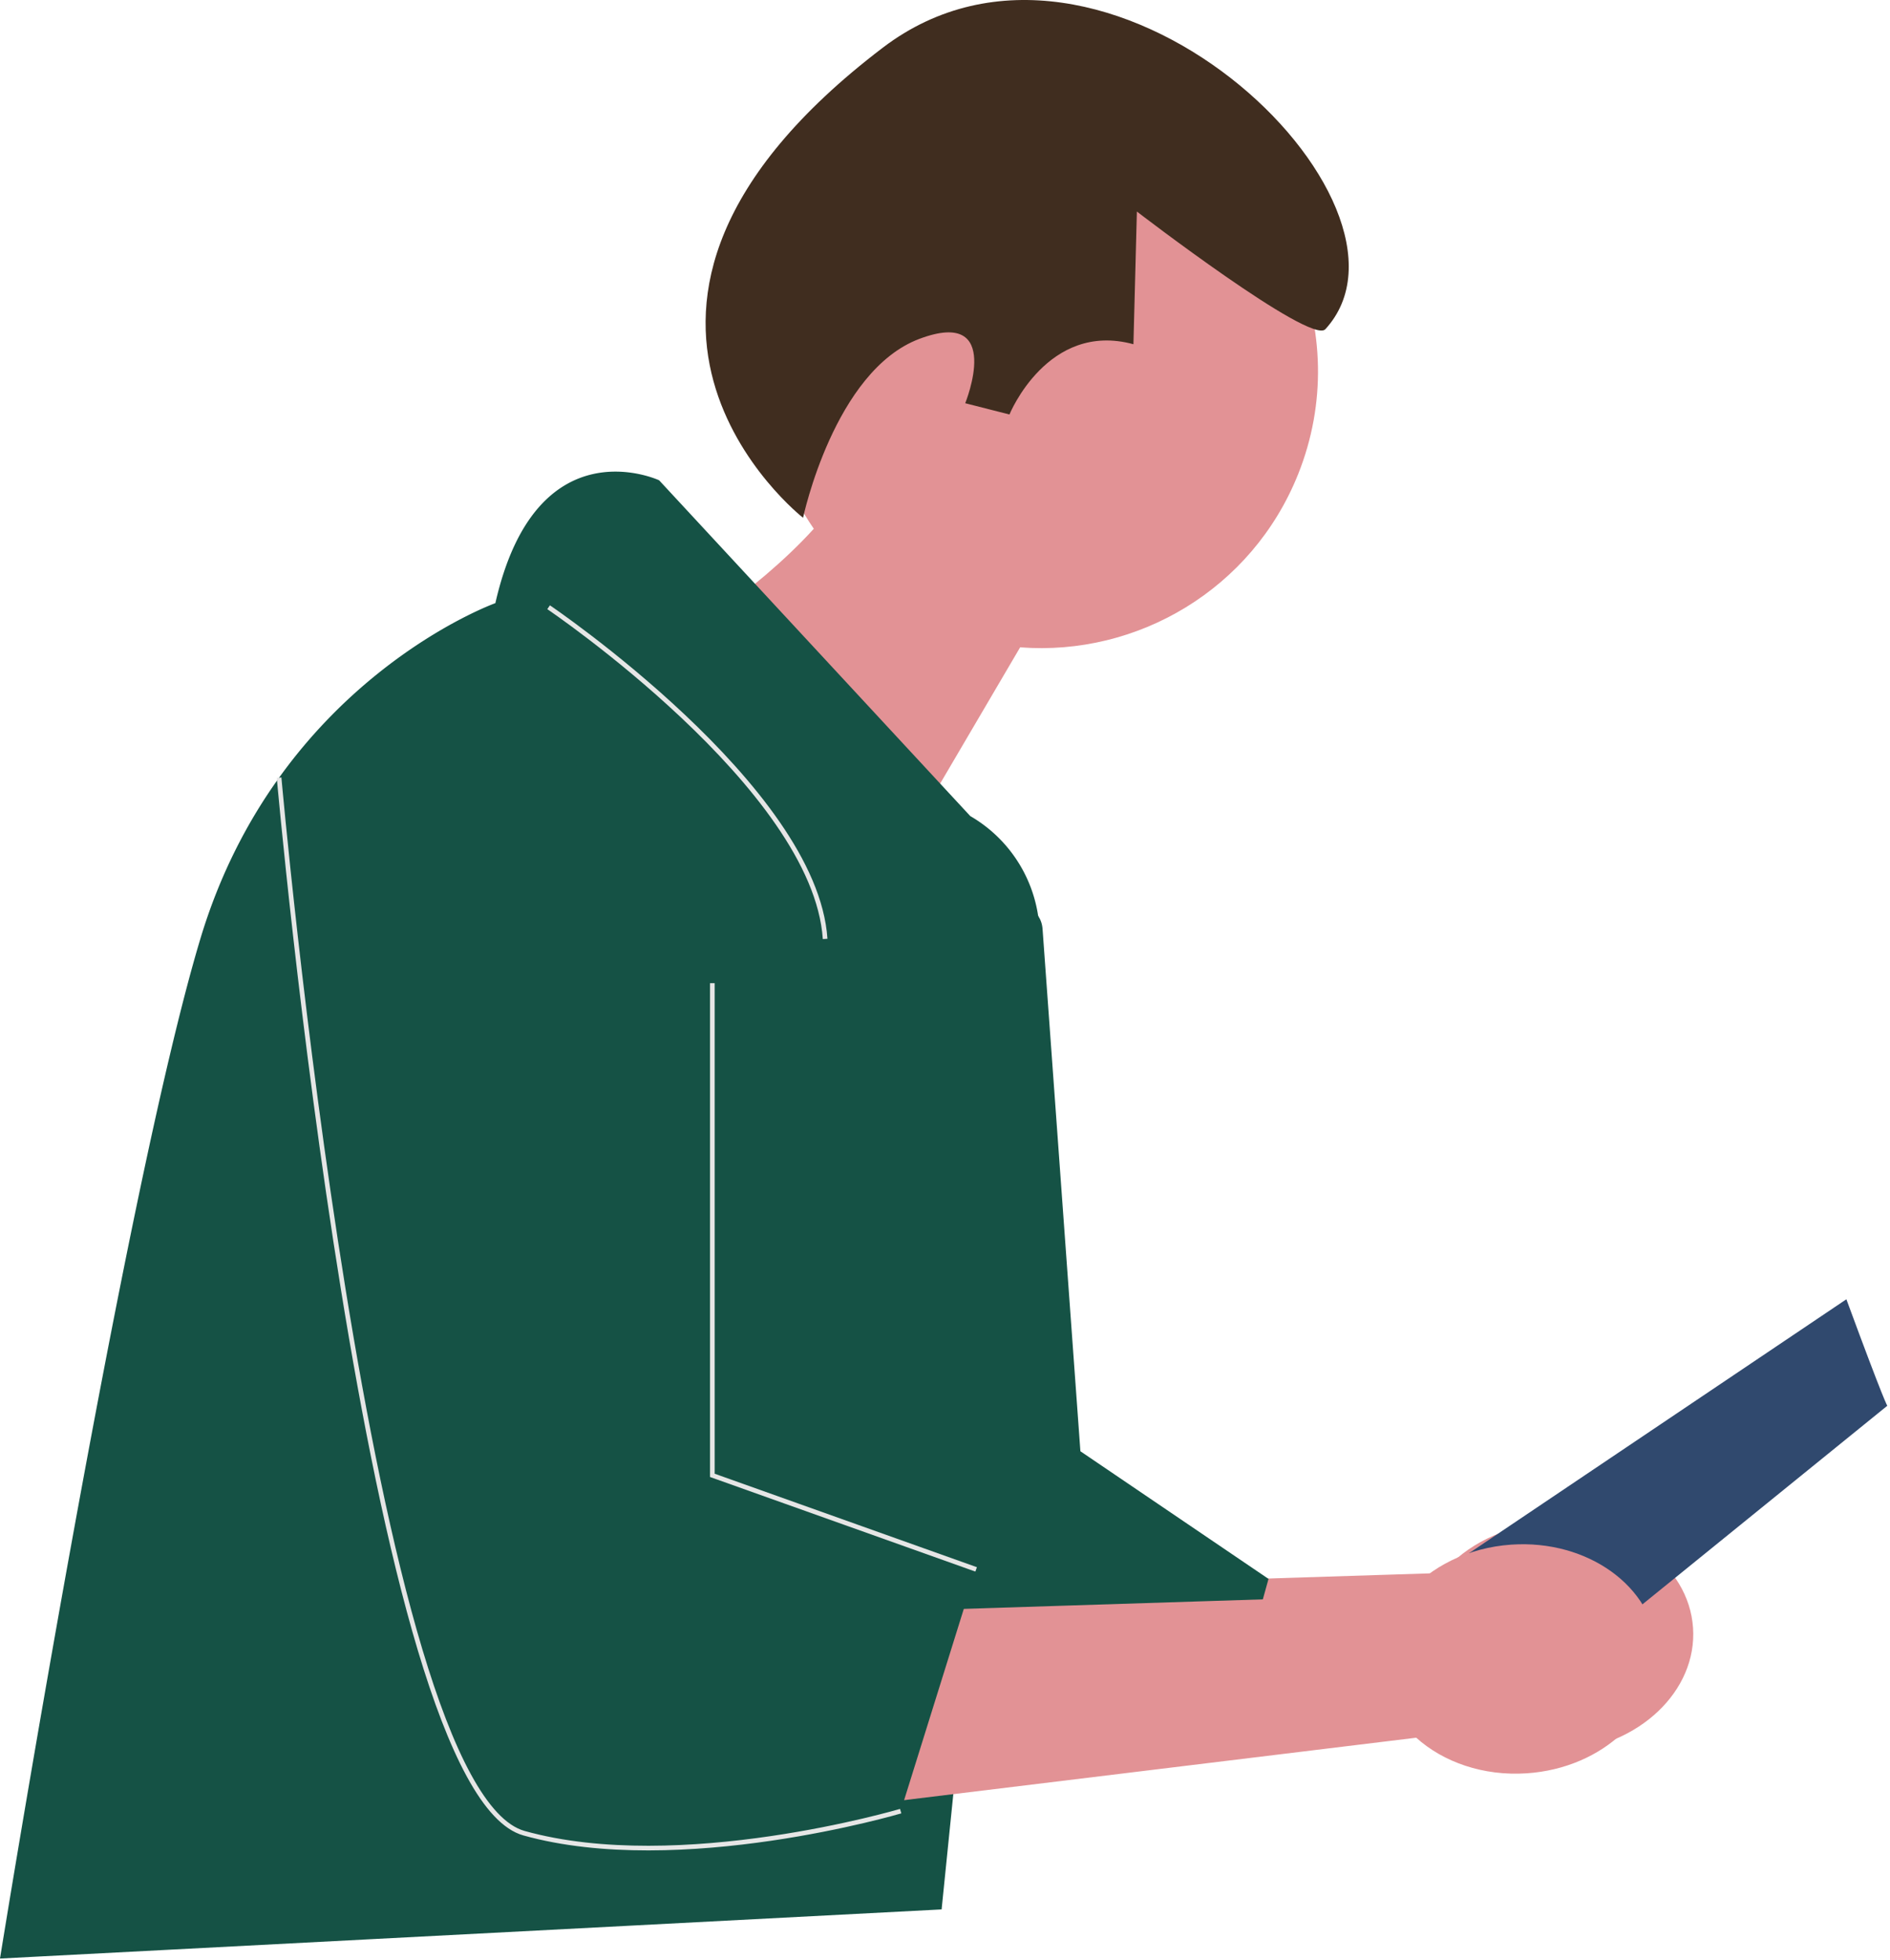 <svg xmlns="http://www.w3.org/2000/svg" xml:space="preserve" fill-rule="evenodd" stroke-miterlimit="10" clip-rule="evenodd" viewBox="0 0 407 422">
  <path fill="#e29295" fill-rule="nonzero" d="m312.682 369.422-122.484 14.927 14.106-42.317 106.299-3.38c5.072-5.991 13.187-10.164 22.575-10.798 16.428-1.11 30.489 9.011 31.408 22.606.918 13.596-11.654 25.516-28.082 26.626-9.388.634-17.991-2.41-23.823-7.664h.001Z"/>
  <path fill="#155245" fill-rule="nonzero" d="m224.507 199.981 8.15 112.467 40.51 27.481-8.816 31.738-111.039 13.073 41.328-177.204 21.204-12.163c3.703-2.124 8.354.349 8.663 4.608Z"/>
  <path fill="#e29295" fill-rule="nonzero" d="M168.938 57.821c12.227-30.542 46.898-45.39 77.441-33.163 30.542 12.228 45.39 46.899 33.163 77.441-9.917 24.77-34.595 39.214-59.861 37.268l-38.976 66.373-36.318-67.235s17.777-10.283 30.861-24.665c-10.959-15.878-14.018-36.766-6.31-56.019Z"/>
  <path fill="#155245" fill-rule="nonzero" d="m208.942 175.697-67.003-72.292s-26.448-12.343-35.264 26.448c0 0-46.845 16.751-63.536 72.292C26.448 257.687 0 421.666 0 421.666l202.77-10.579 20.966-206.436a29.958 29.958 0 0 0-14.794-28.954Z"/>
  <path fill="none" stroke="#e6e6e6" d="M118.136 130.735s57.388 38.791 59.55 71.41"/>
  <path fill="#30496e" fill-rule="nonzero" d="M406.422 302.649s-.497-.34-8.816-22.922l-81.22 54.639 24.797 21.179 65.239-52.896Z"/>
  <path fill="#e29295" fill-rule="nonzero" d="m304.977 374.12-122.484 14.927 14.106-42.318 106.299-3.38c5.072-5.99 13.187-10.163 22.576-10.798 16.427-1.11 30.489 9.012 31.407 22.607.918 13.595-11.654 25.515-28.082 26.625-9.388.634-17.991-2.409-23.822-7.664v.001Z"/>
  <path fill="#155245" fill-rule="nonzero" d="M153.4 317.636V211.675s-26.146-90.423-93.3-44.246c0 0 19.245 217.898 52.746 227.251 33.501 9.353 81.108-4.752 81.108-4.752l16.251-52.046-56.805-20.246Z"/>
  <path fill="none" stroke="#e6e6e6" d="M60.101 167.429s19.244 217.898 52.745 227.251c33.501 9.354 81.108-4.752 81.108-4.752M210.205 337.882 153.4 317.636V211.675"/>
  <path fill="#402d1f" fill-rule="nonzero" d="M172.934 111.478s6.687-31.622 25.047-38.521c18.319-6.883 9.875 13.854 9.875 13.854l9.523 2.426s8.213-20.165 26.698-15.126l.744-28.567s37.438 28.776 40.588 25.332c24.787-27.103-47.504-96.976-95.298-60.615-74.336 56.553-17.177 101.217-17.177 101.217Z"/>
</svg>
